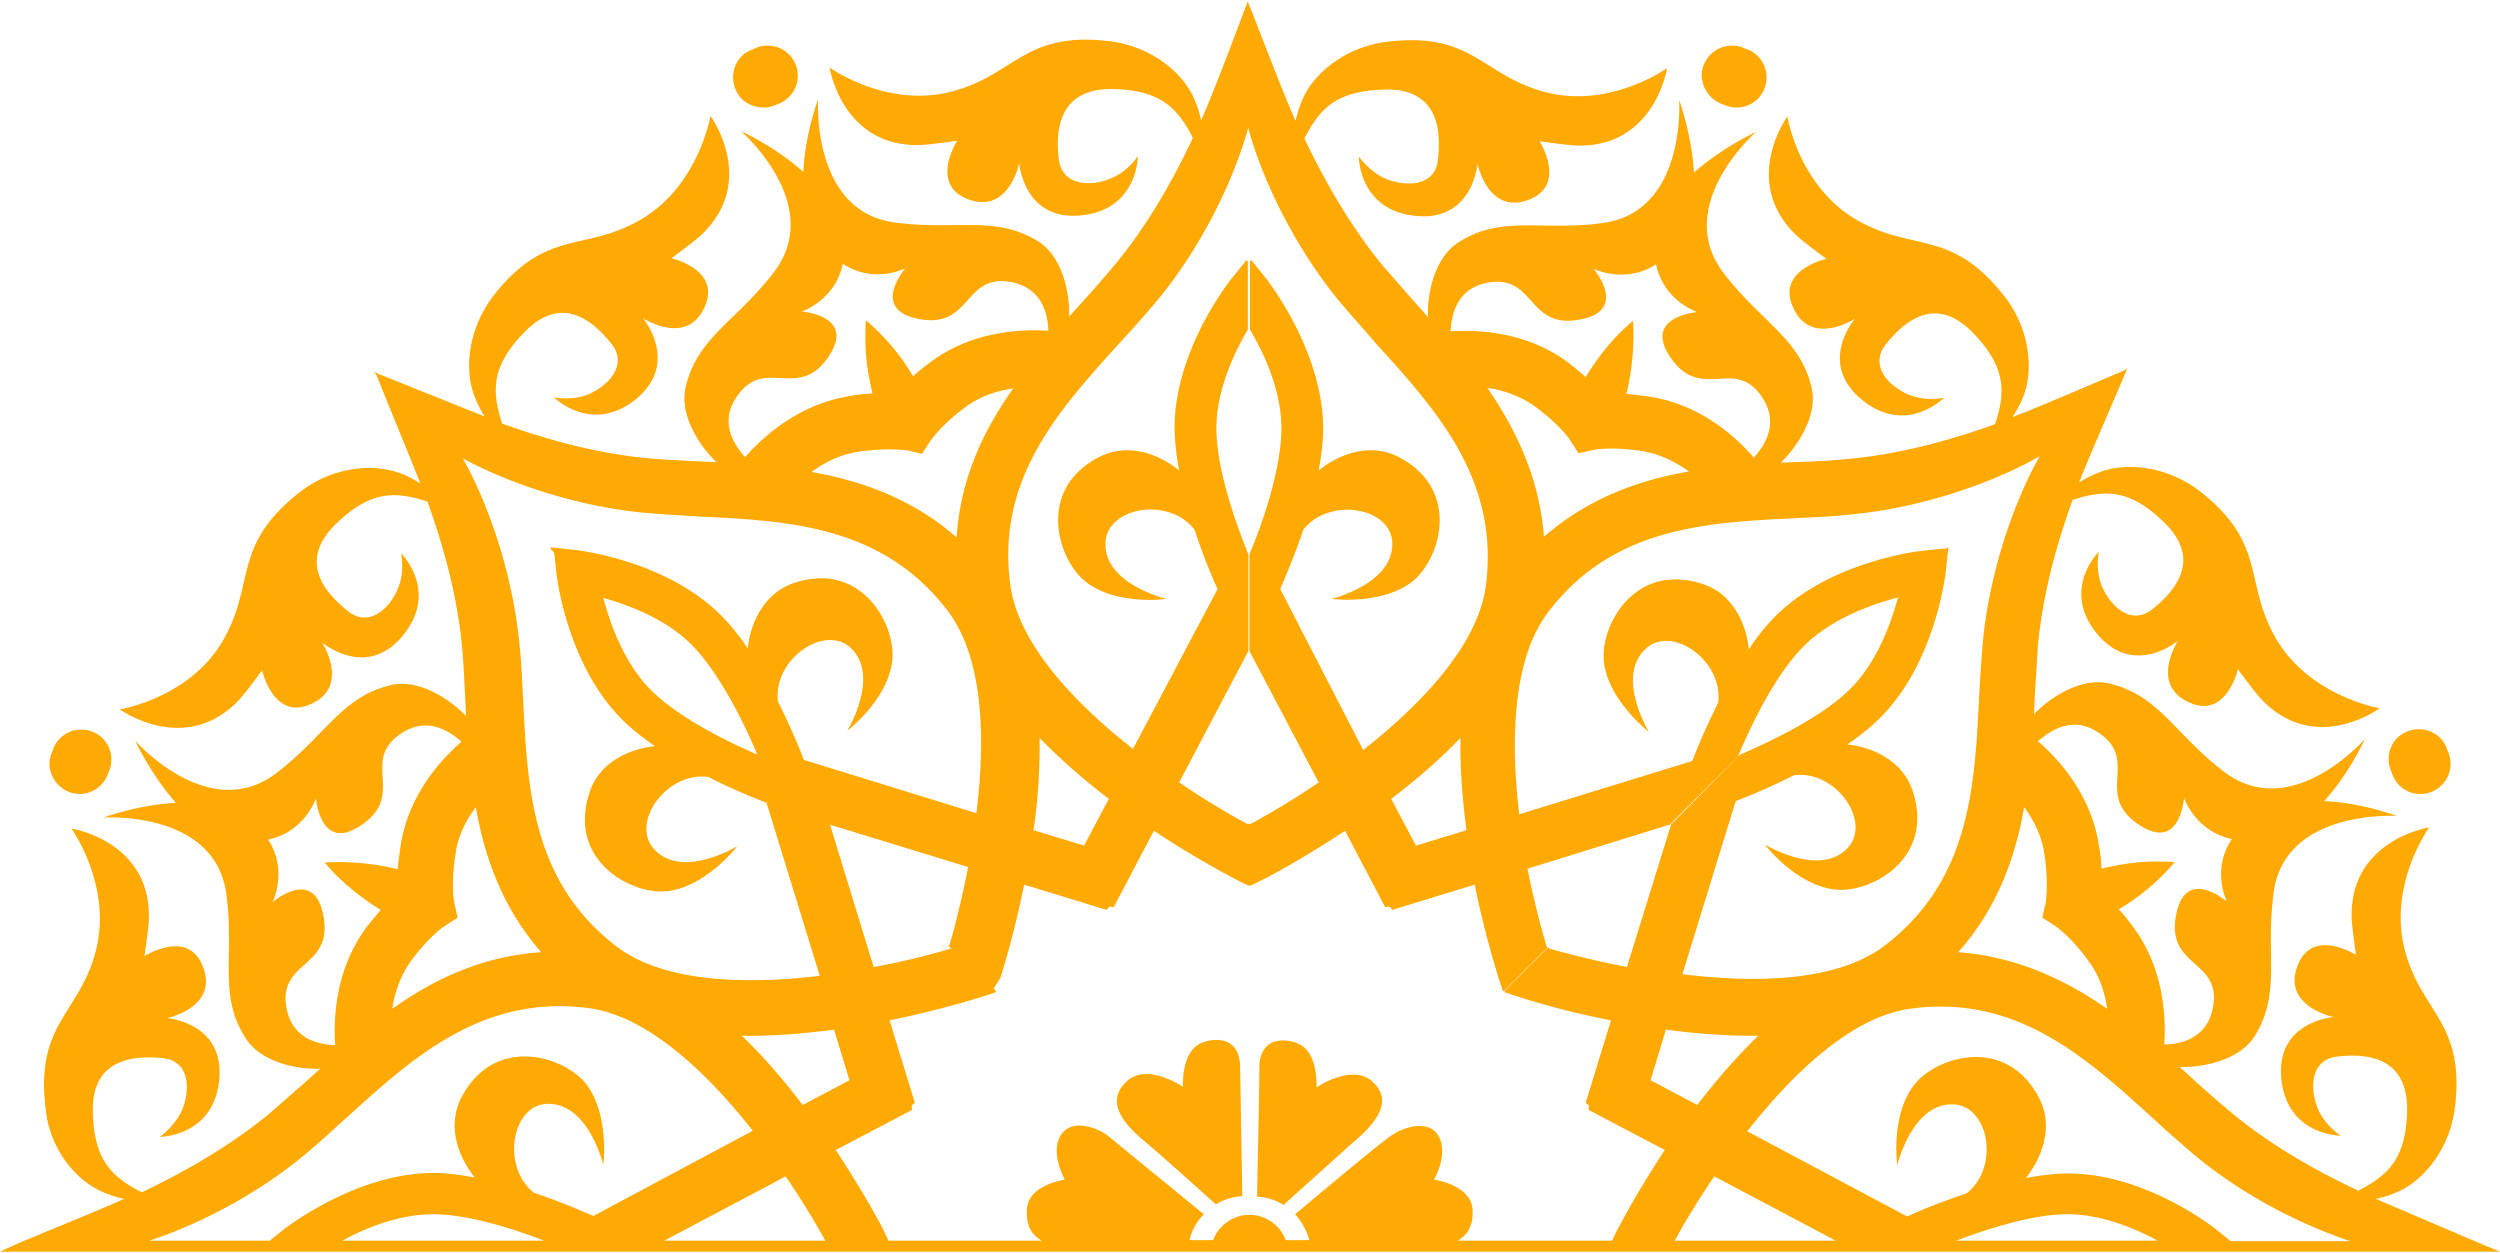 <svg xmlns="http://www.w3.org/2000/svg" viewBox="0 0 455 228" fill="#ffa903" xmlns:v="https://vecta.io/nano"><path d="M313.6 19c2 1 4.6.7 6.3-1 2.1-2.1 2.2-5.6 0-7.8-.6-.6-1.4-1.1-2.2-1.3a5.42 5.42 0 0 0-2.5-.6c-3 0-5.5 2.5-5.5 5.5.1 2.4 1.7 4.5 3.9 5.2h0zM182.1 177.9c.2-.7 2.4-7.5 4.3-16.9l15 4.6.5-.6h0l.8.1 7.3-13.9c8 5.3 14.3 8.5 15 8.9l2.2 1.1.2-.1.2.1 2.2-1.1c.7-.3 7-3.6 15-8.9l7.3 13.9.8-.1.5.6 15-4.6c1.9 9.4 4.1 16.1 4.3 16.9l.8 2.4.2.1 8-8c-.1 0-.1 0-.2-.1-1.1-3.7-2.4-8.7-3.5-14.2l25.8-8v.1l12.5-12.5c2.6-6.2 6.7-14.5 11.5-19.6 5-5.3 12.5-8 17.4-9.3v.1l8.8-8.8v-.3l-4.6.5c-.7.1-17.3 2.1-27.1 12.7a35.71 35.71 0 0 0-4 5.2c-.5-4.9-3.1-10.2-8.4-11.9-12.4-4.1-18.7 7.6-18 14.1.8 7.1 8.2 12.8 8.2 12.8s-6.1-10-.6-15.1c4.8-4.5 14.2 2.2 13.2 9.8-2 4-3.6 7.7-4.7 10.6l-31.5 9.7c-1.6-13.5-1.2-28.2 5.2-36.7 11.8-15.6 28.8-16.4 45.3-17.2 3.5-.2 6.9-.3 10.2-.7 12.3-1.2 25.1-5.5 33.9-10.5L387 67.3c-.3 0-14.9 6.4-20.7 8.6 1-1.6 1.9-3.3 2.4-5.1 1.3-4.9.3-11.6-4-17-9.7-12.3-16.6-7.8-27-13.9-10.4-6.2-12.4-18.7-12.4-18.7s-8.5 11.7 1.5 21.5c1.2 1.2 5.6 4.4 5.6 4.4s-8.9 2-6.2 8.5c3.1 7.8 11.4 2.4 11.4 2.4s-6.9 8 1.2 14.7 15-.3 15-.3-3.3.7-6.2-.5c-3.9-1.5-7.4-5.4-4.4-9.2 5.3-6.7 10.7-7.5 15.9-2.1 5.9 6.1 6 10.6 4 16.6-8.9 3.2-17.8 5.5-26.5 6.3-3.1.3-6.3.5-9.8.6l-2.7.1c3.2-3.1 6.8-8.7 5.6-13.7-2.1-8.9-9.2-11.9-16-20.8-9.4-12.3 5.9-25.7 5.9-25.7s-6.1 2.8-11.3 7.4c-.4-7-2.7-13.2-2.7-13.2s1.4 20.4-14 22.4c-11.1 1.5-18.2-1.5-26 3.4-4.4 2.7-5.9 9.2-5.7 13.7l-1.8-2-6.4-7.3c-5.5-6.7-10.2-14.6-14.3-23.2 2.9-5.7 6.1-8.7 14.6-8.9 7.5-.2 10.7 4.3 9.7 12.8-.5 4.8-5.7 5-9.6 3.4-2.9-1.3-4.8-4-4.8-4s0 9.8 10.4 10.8 11.2-9.5 11.2-9.5 2 9.7 9.7 6.4c6.5-2.8 1.6-10.5 1.6-10.5s5.4.8 7 .8c14 .2 16.2-14.1 16.2-14.1s-10.3 7.4-22 4.4-13.3-11.1-28.9-9.2c-6.8.8-12.3 4.8-14.8 9.2-.9 1.6-1.5 3.4-1.9 5.2-2.5-5.5-8.2-20.7-8.6-21.4v22.8c2.7 9.8 8.7 21.9 16.6 31.5 2.1 2.5 4.4 5 6.7 7.7 11.1 12.2 22.5 24.9 19.9 44.2-1.5 10.6-11.6 21.3-22.3 29.7L233 107.2c1.2-2.8 2.8-6.6 4.2-10.8 4.7-6 16-4.1 16.2 2.4.2 7.5-11.1 10.2-11.1 10.2s9.2 1.2 14.8-3.2c5.1-4.1 8.9-16.8-2.7-22.7-5-2.5-10.5-.6-14.4 2.5.4-2.2.7-4.4.8-6.5.5-14.4-9.8-27.6-10.2-28.2l-2.9-3.6-.2.3V60c2.6 4.4 6 11.6 5.7 18.9-.3 7-3.2 15.8-5.8 22v17.7-.1l12.6 23.9c-4.7 3.2-9.1 5.8-12.5 7.6l-.2-.1-.2.1c-3.4-1.8-7.8-4.4-12.5-7.6l12.6-23.9v.1-17.7c-2.5-6.2-5.5-14.9-5.8-22-.3-7.3 3.1-14.5 5.7-18.9V47.6l-.2-.3-2.9 3.6c-.4.5-10.8 13.7-10.2 28.2.1 2.1.4 4.3.8 6.5-3.9-3.1-9.4-5-14.4-2.5-11.6 5.8-7.8 18.6-2.7 22.7 5.6 4.5 14.8 3.2 14.8 3.2s-11.4-2.7-11.1-10.2c.2-6.5 11.5-8.5 16.2-2.4 1.4 4.2 2.9 8 4.2 10.8l-15.4 29.1c-10.7-8.4-20.8-19.1-22.3-29.7-2.7-19.3 8.8-32 19.9-44.2 2.4-2.6 4.6-5.1 6.8-7.7 7.9-9.5 13.9-21.7 16.6-31.5V.4c0-.1-.1-.1-.1-.2 0 0-5.9 15.9-8.5 21.7-.4-1.8-1-3.6-1.9-5.2-2.5-4.4-8-8.4-14.8-9.2-15.6-1.9-17.2 6.3-28.9 9.2-11.7 3-22-4.4-22-4.4s2.2 14.3 16.2 14.1c1.7 0 7-.8 7-.8s-4.9 7.7 1.6 10.5c7.7 3.3 9.7-6.4 9.7-6.4s.8 10.5 11.2 9.5 10.4-10.8 10.4-10.8-1.8 2.8-4.8 4c-3.8 1.7-9 1.4-9.6-3.4-1-8.5 2.3-12.9 9.8-12.8 8.5.2 11.7 3.2 14.6 8.9-4 8.5-8.7 16.5-14.3 23.2-2 2.4-4.1 4.8-6.4 7.3l-1.8 2c.1-4.4-1.3-11-5.7-13.7-7.8-4.8-14.9-1.9-26-3.4-15.3-2-14-22.4-14-22.4s-2.4 6.3-2.7 13.2c-5.2-4.7-11.3-7.4-11.3-7.4s15.4 13.4 5.9 25.7c-6.8 8.9-13.9 11.8-16 20.8-1.2 5 2.4 10.7 5.6 13.7l-2.7-.1c-3.4-.2-6.7-.3-9.8-.6-8.6-.8-17.6-3.1-26.5-6.3-2-6.1-1.9-10.5 4-16.6 5.2-5.4 10.6-4.6 15.9 2.1 3 3.8-.5 7.6-4.3 9.2-2.9 1.2-6.2.5-6.2.5s6.9 6.9 15 .3c8-6.7 1.2-14.7 1.2-14.7s8.3 5.4 11.4-2.4c2.6-6.5-6.2-8.5-6.2-8.5s4.4-3.2 5.6-4.4c10.1-9.8 1.5-21.5 1.5-21.5s-2.1 12.5-12.4 18.7c-10.4 6.2-17.3 1.6-27 13.9-4.2 5.4-5.3 12.1-4 17 .5 1.8 1.3 3.5 2.3 5.1L68 67.7l15.1 15.1c8.8 5 21.6 9.3 33.9 10.5 3.3.3 6.7.5 10.2.7 16.5.8 33.5 1.7 45.3 17.2 6.5 8.6 6.9 23.2 5.2 36.8l-31.4-9.7c-1.1-2.9-2.7-6.6-4.7-10.6-1-7.6 8.4-14.2 13.2-9.8 5.5 5.1-.6 15.1-.6 15.1s7.4-5.6 8.2-12.8c.7-6.5-5.6-18.2-17.9-14.1-5.3 1.8-7.9 7-8.4 11.9-1.3-1.9-2.6-3.6-4.1-5.2-9.8-10.6-26.4-12.6-27.2-12.7l-4.6-.5v.3l8.8 8.8v-.1c4.9 1.3 12.5 4 17.4 9.3 4.8 5.2 8.9 13.4 11.5 19.6l12.5 12.5v-.1l25.8 7.9c-1.1 5.6-2.3 10.5-3.4 14.2-.1 0-.1 0-.2.1l8 8 .2-.1 1.3-2.1h0zM264 60.3c.2-3.8 1.6-8 7-8.9 8.4-1.3 7 8.4 16.3 6.8 9.4-1.6 2.7-9.3 2.7-9.3s5.7 2.9 11.4-.8c1.4 6.7 7.5 8.7 7.5 8.7s-10.2.8-4.7 8.5 11.4-.2 16.3 6.7c3.2 4.5 1.2 8.5-1.3 11.3-2.9-3.4-9.5-9.7-19-11.1-1.4-.2-2.8-.4-4.2-.5.7-2.8 1.2-6.1 1.3-10 0-1.1 0-2.2-.1-3.3h0 0c-.8.7-1.6 1.4-2.4 2.2-2.4 2.4-4.4 5.1-6.2 8-1-.8-2.1-1.8-3.3-2.7-7.7-5.7-16.8-5.9-21.3-5.6h0zm6.7 10.3c2.8.4 5.9 1.4 8.7 3.4 4.6 3.4 6.4 6.1 6.4 6.2l1.5 2.3h0l2.6-.6s3.2-.7 8.9.2c3.4.5 6.3 2.1 8.6 3.7-9.2 1.6-18.4 4.9-26.4 11.9-.8-10.6-5-19.4-10.3-27.1h0zm-4.9 63.7c-.1 5.7.4 11.4 1.1 16.8l-9.2 2.8-4.5-8.5c4.3-3.3 8.7-7 12.6-11.1h0zm-76.6 0c4 4.1 8.3 7.8 12.6 11.1l-4.5 8.5-9.2-2.8a103.12 103.12 0 0 0 1.1-16.8h0zm-53.6-51.1c-2.5-2.8-4.6-6.8-1.3-11.3 5-6.9 10.9.9 16.3-6.7 5.5-7.8-4.7-8.5-4.7-8.5s6.1-2 7.5-8.7c5.7 3.8 11.4.8 11.4.8s-6.7 7.7 2.7 9.3c9.3 1.6 7.9-8.2 16.3-6.8 5.4.9 6.9 5.2 7 8.9-4.5-.3-13.6-.1-21.3 5.6-1.2.9-2.4 1.8-3.3 2.7-1.7-2.9-3.8-5.6-6.2-8-.8-.8-1.6-1.5-2.4-2.2h0 0c-.1 1.1-.1 2.2-.1 3.3 0 3.4.5 6.7 1.3 10-1.4.1-2.8.2-4.2.5-9.5 1.5-16 7.7-19 11.1h0zm38.5 14.6c-8-7-17.3-10.3-26.4-11.9 2.3-1.7 5.2-3.2 8.6-3.7 5.6-.8 8.8-.2 8.9-.2l2.6.6h0 0l1.5-2.3s1.8-2.8 6.4-6.2c2.8-2.1 5.9-3 8.7-3.4-5.4 7.6-9.6 16.4-10.3 27.1zM14.5 144.5c2.4 0 4.5-1.6 5.2-3.8 1-2.1.7-4.6-1-6.3-2.1-2.1-5.6-2.2-7.8 0-.6.6-1.1 1.4-1.3 2.2h0a5.42 5.42 0 0 0-.6 2.5c.1 2.9 2.5 5.4 5.5 5.4h0z"/><path d="M17.4 216.3c1.6.9 3.4 1.5 5.2 1.9-5.6 2.5-18.8 7.8-20.2 8.5L0 227.8h455l-2.7-1.1-19.9-8.5c1.8-.4 3.6-1 5.2-1.9 4.4-2.5 8.4-8 9.2-14.8 1.9-15.6-6.3-17.2-9.2-28.9s4.5-22 4.5-22-14.3 2.2-14.1 16.2c0 1.7.8 7 .8 7s-7.7-4.9-10.5 1.6c-3.3 7.7 6.4 9.7 6.4 9.7s-10.5.8-9.5 11.2 10.8 10.4 10.8 10.4-2.8-1.8-4.1-4.8c-1.6-3.8-1.4-9 3.4-9.6 8.5-1 12.9 2.3 12.8 9.8-.2 8.5-3.2 11.7-8.9 14.6-8.5-4-16.5-8.7-23.2-14.3-2.4-2-4.8-4.1-7.3-6.4l-2-1.8c4.4.1 11-1.3 13.7-5.7 4.8-7.8 1.9-14.9 3.4-26 2-15.3 22.4-14 22.4-14s-6.3-2.4-13.2-2.7c4.7-5.2 7.4-11.3 7.4-11.3s-13.4 15.4-25.7 5.9c-8.9-6.8-11.8-13.9-20.8-16-5-1.2-10.7 2.4-13.7 5.6l.1-2.7.6-9.8c.8-8.6 3.1-17.6 6.3-26.5 6-2 10.5-1.9 16.6 4 5.4 5.2 4.6 10.6-2.1 15.9-3.8 3-7.6-.5-9.2-4.3-1.2-3-.5-6.2-.5-6.2s-7 6.9-.3 15c6.7 8 14.7 1.2 14.7 1.2s-5.4 8.3 2.4 11.4c6.5 2.6 8.5-6.2 8.5-6.2s3.2 4.4 4.4 5.6c9.8 10.1 21.4 1.5 21.4 1.5s-12.5-2.1-18.7-12.4c-6.2-10.4-1.6-17.3-13.9-27-5.4-4.2-12.1-5.3-17-4-1.8.5-3.5 1.3-5.1 2.3 2.3-5.9 8.4-19.6 8.7-20.7h-.1l-15.6 15.6c-5 8.8-9.3 21.6-10.5 33.9-.3 3.3-.5 6.7-.7 10.2-.8 16.5-1.7 33.5-17.2 45.3-8.5 6.5-23.2 6.9-36.8 5.2l9.7-31.5c2.9-1.1 6.6-2.7 10.6-4.7 7.6-1 14.2 8.4 9.8 13.2-5.1 5.5-15.1-.6-15.1-.6s5.6 7.4 12.8 8.2c6.5.7 18.2-5.6 14.1-18-1.8-5.3-7-7.9-11.9-8.4 1.9-1.3 3.6-2.6 5.2-4.1 10.6-9.8 12.6-26.4 12.7-27.1l.5-4.6h-.3l-8.8 8.8c-1.3 4.9-4 12.5-9.3 17.4-5.1 4.8-13.5 8.8-19.6 11.5L304 150.2h.1l-8 25.8c-5.6-1.1-10.5-2.3-14.2-3.4 0-.1 0-.1-.1-.2l-8 8 .1.2 2.4.8c.7.2 7.5 2.5 16.9 4.3l-4.6 15 .6.5-.1.8 13.9 7.3c-5.3 8-8.5 14.3-8.9 15l-.7 1.5h-28.1c2-1.1 2.9-3.1 2.7-5.8-.4-4.4-7-5.3-7-5.3s2.6-4.5.9-7.8c-1.7-3.2-6.2-1.9-8.6-.3-2.1 1.4-13.9 11.3-17.6 14.4 1.2 1.3 2.1 2.9 2.6 4.7H234c-1-2.7-3.6-4.6-6.6-4.6s-5.6 1.9-6.6 4.6h-4.3c.4-1.8 1.3-3.4 2.6-4.7l-17.6-14.4c-2.4-1.7-6.9-3-8.6.3-1.7 3.2.9 7.8.9 7.8s-6.6.9-6.9 5.3c-.2 2.8.7 4.7 2.7 5.8h-27.9l-.7-1.5c-.3-.7-3.6-7-8.9-15L166 202l-.1-.8.6-.5-4.6-15c9.4-1.9 16.1-4.1 16.9-4.3l2.4-.8.1-.2-8-8c0 .1 0 .1-.1.2-3.7 1.1-8.6 2.4-14.2 3.4l-7.9-25.8h.1l-12.5-12.5c-6.2-2.6-14.4-6.7-19.6-11.5-5.3-4.9-8-12.5-9.3-17.4h.1l-8.8-8.8h-.3l.5 4.6c.1.7 2.1 17.3 12.7 27.1 1.5 1.4 3.3 2.8 5.2 4.1-4.9.5-10.2 3.1-11.9 8.4-4.1 12.4 7.6 18.7 14.1 18 7.1-.8 12.8-8.2 12.8-8.2s-10 6.1-15.1.6c-4.5-4.8 2.2-14.2 9.8-13.2 3.9 2 7.7 3.6 10.6 4.7l9.7 31.5c-13.5 1.6-28.2 1.2-36.8-5.2-15.6-11.8-16.4-28.8-17.2-45.3-.2-3.6-.3-6.9-.7-10.2C93.3 104.6 89 91.8 84 83L68.4 67.8c-.2-.1 5.8 14.3 8.1 20.2-1.6-1-3.3-1.9-5.1-2.3-4.9-1.3-11.6-.3-17 4-12.3 9.7-7.8 16.6-13.9 27s-18.7 12.4-18.7 12.4 11.7 8.5 21.5-1.5c1.2-1.2 4.4-5.6 4.4-5.6s2 8.9 8.5 6.3c7.8-3.1 2.4-11.4 2.4-11.4s8 6.9 14.7-1.2-.3-15-.3-15 .7 3.3-.5 6.2c-1.5 3.9-5.4 7.4-9.2 4.3-6.7-5.3-7.5-10.7-2.1-15.9 6.1-5.9 10.6-6 16.6-4 3.2 8.9 5.5 17.8 6.3 26.5.3 3.1.4 6.3.6 9.8l.1 2.7c-3.1-3.2-8.7-6.8-13.7-5.6-8.9 2.1-11.9 9.2-20.8 16-12.3 9.4-25.7-5.9-25.7-5.9s2.8 6.1 7.4 11.3c-7 .4-13.2 2.7-13.2 2.7s20.4-1.4 22.4 14c1.5 11.1-1.5 18.2 3.4 26 2.7 4.4 9.2 5.9 13.7 5.7l-2 1.8-7.3 6.4c-6.7 5.5-14.6 10.2-23.2 14.3-5.7-2.9-8.7-6.1-8.9-14.6-.2-7.5 4.3-10.7 12.8-9.8 4.8.5 5 5.7 3.4 9.5-1.3 2.9-4 4.8-4 4.8s9.8 0 10.8-10.4-9.5-11.2-9.5-11.2 9.7-2 6.4-9.7c-2.8-6.5-10.5-1.6-10.5-1.6s.8-5.4.8-7c.2-14-14.1-16.2-14.1-16.2s7.4 10.3 4.5 22-11.1 13.3-9.2 28.9c.6 6.6 4.6 12.1 9.1 14.6h0zm44.9 9.5c4.4-2.4 10.8-5 17.2-4.8 6.1.2 13.6 2.5 19.5 4.8H62.3h0zm293.7 0c5.9-2.2 13.4-4.6 19.5-4.8 6.4-.2 12.8 2.4 17.2 4.8H356zm26.3-92.2c6.9 5-1 10.9 6.7 16.3 7.8 5.5 8.5-4.7 8.5-4.7s2 6.1 8.7 7.5c-3.8 5.7-.9 11.4-.9 11.4s-7.7-6.7-9.3 2.7c-1.6 9.3 8.2 7.9 6.8 16.3-.9 5.5-5.2 6.9-8.9 7 .3-4.5.1-13.6-5.6-21.3-.8-1.1-1.7-2.3-2.7-3.3 2.9-1.7 5.6-3.8 8-6.2.8-.8 1.5-1.6 2.2-2.4h0 0c-1.1-.1-2.2-.1-3.3-.1-3.4 0-6.7.5-10 1.3-.1-1.3-.2-2.7-.5-4.2-1.4-9.5-7.7-16.1-11.1-19 2.9-2.5 6.9-4.6 11.4-1.3h0zm-13.9 13.3c1.7 2.3 3.2 5.2 3.7 8.6.8 5.6.2 8.8.2 8.9l-.6 2.6h0l2.3 1.5s2.8 1.8 6.1 6.4c2.1 2.8 3 5.9 3.4 8.7-7.6-5.3-16.5-9.5-27.1-10.3 7.1-8 10.4-17.2 12-26.4h0zm-20.8 36.7c19.3-2.7 32 8.8 44.2 19.9 2.6 2.4 5.1 4.6 7.7 6.8 8.5 7.1 19.2 12.6 28.3 15.6H406l-2.6-2.1c-.5-.4-13.7-10.8-28.2-10.2-2.1.1-4.3.4-6.5.8 3.1-3.9 5-9.4 2.5-14.4-5.9-11.6-18.6-7.8-22.7-2.7-4.5 5.6-3.2 14.8-3.2 14.8s2.7-11.4 10.2-11.1c6.5.2 8.5 11.5 2.4 16.2-4.2 1.4-8 2.9-10.8 4.2L318 205.9c8.4-10.7 19-20.8 29.6-22.3h0zm-47.2 13l2.8-9.2c5.4.7 11.1 1.2 16.8 1.1-4.1 4-7.8 8.3-11.1 12.6l-8.5-4.5h0zm11.6 17.5l22.1 11.7h-29.3c1.8-3.3 4.2-7.3 7.2-11.7zm-191.1 11.7l22.1-11.7c2.9 4.3 5.4 8.4 7.2 11.7h-29.3 0zm30.9-38.4l2.8 9.2-8.5 4.5c-3.3-4.3-7-8.7-11.1-12.6 5.7.1 11.4-.4 16.8-1.1h0zm-65.2-40.5c1.6 9.2 4.9 18.4 11.9 26.4-10.7.7-19.5 4.9-27.1 10.3.4-2.8 1.4-5.9 3.4-8.7 3.4-4.6 6.1-6.4 6.2-6.4l2.3-1.5h0l-.6-2.6s-.7-3.2.2-8.9c.4-3.4 2-6.3 3.7-8.6h0zm-34.5 36.3c-1.3-8.4 8.4-7 6.8-16.3-1.6-9.4-9.3-2.7-9.3-2.7s2.9-5.7-.8-11.4c6.7-1.4 8.7-7.5 8.7-7.5s.8 10.2 8.5 4.7c7.7-5.4-.2-11.4 6.7-16.3 4.5-3.2 8.5-1.2 11.3 1.3-3.4 2.9-9.7 9.5-11.1 19-.2 1.4-.4 2.8-.5 4.2-2.8-.7-6.1-1.2-10-1.3-1.1 0-2.2 0-3.3.1h0 0c.7.8 1.4 1.6 2.2 2.4 2.8 2.7 5.5 4.7 8 6.2-.8 1-1.8 2.1-2.7 3.3-5.7 7.8-5.9 16.8-5.6 21.3-3.7-.1-8-1.5-8.9-7h0zm3.3 27c2.6-2.1 5-4.4 7.7-6.8 12.2-11.1 24.9-22.5 44.2-19.9 10.6 1.5 21.3 11.6 29.7 22.3l-29 15.5c-2.8-1.2-6.6-2.8-10.8-4.2-6-4.7-4.1-16 2.4-16.2 7.5-.2 10.2 11.1 10.2 11.1s1.2-9.2-3.2-14.8c-4.1-5.1-16.8-8.9-22.7 2.7-2.5 5-.6 10.5 2.5 14.4-2.2-.4-4.4-.7-6.5-.8-14.4-.5-27.6 9.8-28.2 10.2l-2.6 2.1H27.2c9.1-3 19.7-8.5 28.2-15.6h0zm86-191.2c2.2-.7 3.8-2.8 3.8-5.2 0-3-2.4-5.5-5.5-5.5a5.42 5.42 0 0 0-2.5.6c-.8.3-1.6.7-2.2 1.3-2.1 2.1-2.1 5.6 0 7.8 1.8 1.7 4.4 2 6.4 1h0zm299.1 125.5c3 0 5.5-2.4 5.5-5.5a5.42 5.42 0 0 0-.6-2.5c-.2-.8-.7-1.6-1.3-2.2-2.1-2.1-5.6-2.1-7.8 0-1.7 1.7-2 4.3-1 6.3.7 2.3 2.7 3.9 5.2 3.9zm-232.2 63.2c3.8 3.2 10.4 9.2 13 11.5 1.4-.9 3.1-1.4 4.8-1.5l-.4-23.4c0-5.8-4.8-5.5-7.2-4.4-3.6 1.7-3.2 7.9-3.2 7.9s-6.3-4.3-10-1.2c-4.1 3.5-1.4 7.5 3 11.1h0zm38.2 0c4.3-3.6 7.1-7.6 3.1-11-3.7-3.1-10 1.2-10 1.2s.4-6.2-3.2-7.9c-2.4-1.1-7.2-1.4-7.2 4.4 0 5.3-.4 21-.4 23.4 1.8.1 3.4.6 4.8 1.5l12.9-11.6h0z"/></svg>